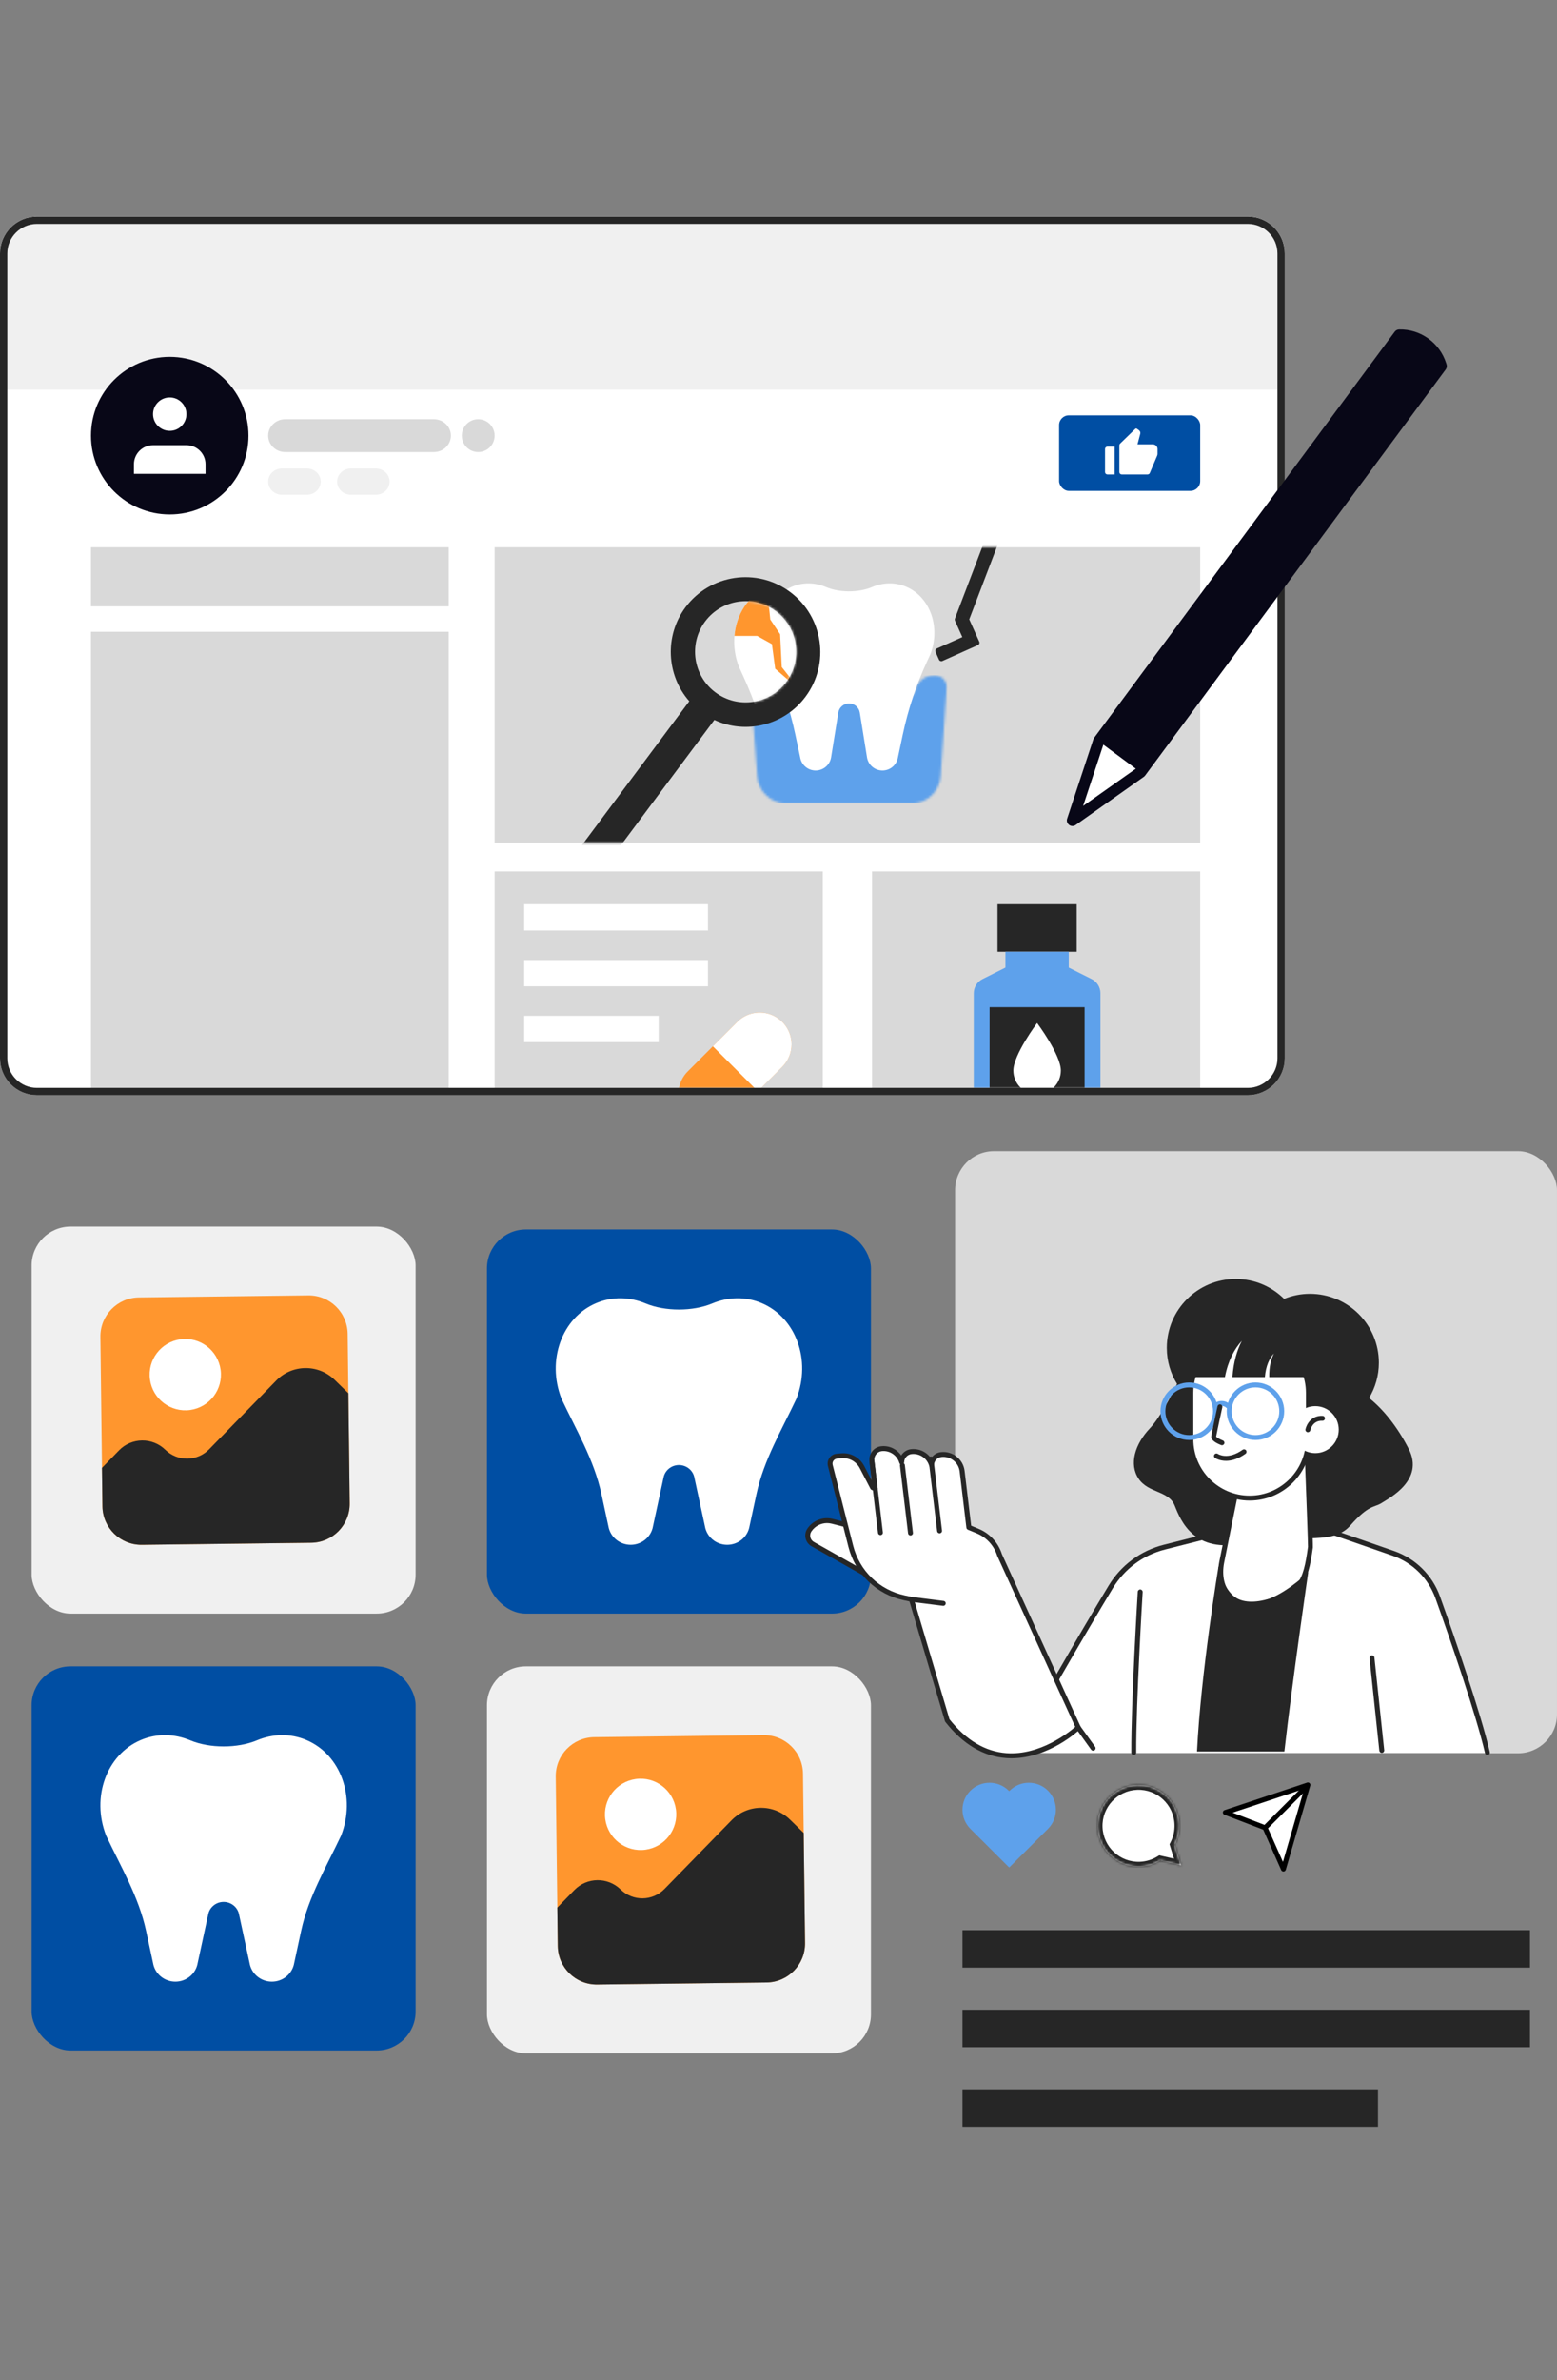 <svg width="640" height="978" viewBox="0 0 640 978" fill="none" xmlns="http://www.w3.org/2000/svg">
<rect x="0" y="0" width="640" height="978" fill="#808080" stroke="none"/>
<path d="M512.899 450H15.182C6.8 450 0 443.205 0 434.828V104.172C0 95.795 6.8 89 15.182 89H512.916C521.299 89 528.098 95.795 528.098 104.172V434.845C528.08 443.205 521.281 450 512.899 450Z" fill="white"/>
<path d="M0 160.105L0 104.172C0 95.795 6.8 89 15.182 89H512.916C521.299 89 528.098 95.795 528.098 104.172V160.122L0 160.105Z" fill="#F0F0F0"/>
<path d="M184.434 224.875H37.4V249.156H184.434V224.875Z" fill="#D9D9D9"/>
<path d="M493.34 224.875H203.319V346.279H493.34V224.875Z" fill="#D9D9D9"/>
<path d="M184.433 259.594H37.399V447.096H184.433V259.594Z" fill="#D9D9D9"/>
<mask id="mask0_2023_248631" style="mask-type:alpha" maskUnits="userSpaceOnUse" x="203" y="224" width="291" height="123">
<path d="M493.337 224.867H203.316V346.271H493.337V224.867Z" fill="#D9D9D9"/>
</mask>
<g mask="url(#mask0_2023_248631)">
<mask id="mask1_2023_248631" style="mask-type:alpha" maskUnits="userSpaceOnUse" x="308" y="277" width="82" height="54">
<path d="M308.531 282.401C308.531 279.681 310.736 277.477 313.455 277.477H313.774C317.152 277.477 320.181 279.56 321.388 282.715V282.715C323.679 288.698 330.037 292.07 336.275 290.609L345.376 288.479C347.76 287.921 350.239 287.917 352.625 288.468L362.212 290.683C368.316 292.093 374.499 288.661 376.53 282.734V282.734C377.608 279.589 380.566 277.477 383.89 277.477H384.334C387.112 277.477 389.31 279.827 389.124 282.598L386.697 318.886C386.276 325.188 381.041 330.085 374.724 330.085H323.189C316.907 330.085 311.689 325.241 311.222 318.977L308.531 282.872V282.401Z" fill="url(#paint0_linear_2023_248631)"/>
</mask>
<g mask="url(#mask1_2023_248631)">
<rect x="308.531" y="277.477" width="80.936" height="52.608" fill="#5EA1EB"/>
</g>
<path fill-rule="evenodd" clip-rule="evenodd" d="M358.482 241.218C352.974 243.563 345.026 243.563 339.519 241.218C335.045 239.313 330.04 239.137 325.422 241.133C315.676 245.346 311.305 257.658 315.547 268.764C315.548 268.766 315.548 268.769 315.547 268.772V268.772L316.871 271.632C321.345 281.302 324.718 291.438 326.926 301.852L329.026 311.759C329.753 314.607 332.322 316.6 335.265 316.6C338.427 316.6 341.12 314.309 341.622 311.192L344.583 292.804C344.932 290.639 346.804 289.046 349.001 289.046C351.197 289.046 353.069 290.639 353.418 292.804L356.379 311.192C356.881 314.309 359.575 316.6 362.736 316.6C365.679 316.6 368.248 314.607 368.975 311.759L371.075 301.852C373.283 291.438 376.656 281.302 381.131 271.632L382.454 268.772V268.772C382.453 268.769 382.453 268.766 382.454 268.764C386.696 257.658 382.325 245.346 372.579 241.133C367.961 239.137 362.956 239.313 358.482 241.218Z" fill="white"/>
<path d="M283.326 288.127L230.332 359.162C229.508 360.266 229.635 361.888 230.862 362.804L236.996 367.38C238.1 368.204 239.723 368.077 240.638 366.85L293.632 295.815C306.658 301.904 322.383 297.976 331.078 286.321C341.238 272.703 338.433 253.424 324.815 243.264C311.197 233.105 291.918 235.909 281.758 249.527C273.063 261.182 273.901 277.467 283.326 288.127Z" fill="#262626"/>
<path d="M323.191 280.26C316.327 289.462 303.26 291.363 294.058 284.498C284.857 277.634 282.956 264.567 289.821 255.365C296.685 246.164 309.752 244.263 318.954 251.127C328.155 257.992 330.056 271.059 323.191 280.26Z" fill="#D9D9D9"/>
<mask id="mask2_2023_248631" style="mask-type:alpha" maskUnits="userSpaceOnUse" x="285" y="247" width="43" height="42">
<path d="M323.189 280.26C316.325 289.462 303.258 291.363 294.056 284.498C284.855 277.634 282.954 264.567 289.819 255.365C296.683 246.164 309.75 244.263 318.952 251.127C328.153 257.992 330.054 271.059 323.189 280.26Z" fill="white"/>
</mask>
<g mask="url(#mask2_2023_248631)">
<path fill-rule="evenodd" clip-rule="evenodd" d="M354.049 241.483C347.589 244.239 338.265 244.239 331.805 241.483C326.556 239.243 320.685 239.036 315.268 241.382C303.836 246.335 298.708 260.806 303.684 273.861C303.685 273.864 303.685 273.867 303.684 273.87V273.87L305.236 277.232C310.485 288.598 314.442 300.513 317.032 312.754L319.496 324.399C320.349 327.747 323.362 330.09 326.815 330.09C330.523 330.09 333.683 327.396 334.272 323.733L337.746 302.119C338.155 299.573 340.35 297.702 342.927 297.702C345.504 297.702 347.7 299.573 348.109 302.119L351.583 323.733C352.172 327.396 355.332 330.09 359.04 330.09C362.493 330.09 365.506 327.747 366.359 324.399L368.823 312.754C371.413 300.513 375.369 288.598 380.618 277.232L382.171 273.87V273.87C382.17 273.867 382.17 273.864 382.171 273.861C387.147 260.806 382.019 246.335 370.587 241.382C365.17 239.036 359.298 239.243 354.049 241.483Z" fill="white"/>
<path fill-rule="evenodd" clip-rule="evenodd" d="M315.267 241.375C307.48 244.748 302.618 252.538 301.882 261.288H311.227L317.297 264.66L318.645 274.777L328.763 283.545L321.343 274.102L320.669 260.613L316.622 254.543L315.267 241.375Z" fill="#FF962E"/>
</g>
<path d="M387.323 271.623C386.846 271.837 386.213 271.595 385.999 271.118L384.539 267.858C384.539 267.858 384.405 267.345 384.514 267.057C384.624 266.769 384.827 266.583 385.066 266.476L395.562 261.775L392.535 255.016C392.535 255.016 392.401 254.504 392.51 254.216L406.933 216.396C407.131 215.878 407.709 215.571 408.285 215.791L411.566 217.042C412.084 217.24 412.391 217.818 412.172 218.394L398.407 254.487L402.538 263.711C402.752 264.188 402.511 264.821 402.033 265.035L387.323 271.623Z" fill="#262626"/>
</g>
<path d="M338.21 358.062H203.317V447.092H338.21V358.062Z" fill="#D9D9D9"/>
<mask id="mask3_2023_248631" style="mask-type:alpha" maskUnits="userSpaceOnUse" x="203" y="358" width="136" height="90">
<path d="M338.21 358.062H203.317V447.092H338.21V358.062Z" fill="#D9D9D9"/>
</mask>
<g mask="url(#mask3_2023_248631)">
<path d="M325.367 429.127C325.364 432.594 323.984 435.917 321.532 438.367L309.196 450.703L301.481 458.418C300.283 459.699 298.839 460.726 297.236 461.437C295.634 462.148 293.904 462.53 292.15 462.559C290.397 462.588 288.656 462.265 287.03 461.607C285.404 460.95 283.927 459.972 282.687 458.732C281.447 457.492 280.469 456.015 279.812 454.389C279.154 452.763 278.83 451.022 278.859 449.268C278.889 447.515 279.27 445.785 279.982 444.182C280.693 442.579 281.72 441.136 283.001 439.938L290.716 432.222L303.052 419.887C304.88 418.06 307.209 416.817 309.744 416.313C312.279 415.81 314.906 416.068 317.294 417.057C319.682 418.046 321.723 419.72 323.16 421.868C324.597 424.017 325.364 426.543 325.367 429.127Z" fill="#FF962E"/>
<path d="M325.369 429.127C325.366 432.594 323.987 435.917 321.534 438.367L311.508 448.393L293.028 429.912L303.054 419.887C304.882 418.06 307.211 416.817 309.746 416.313C312.281 415.81 314.908 416.068 317.296 417.057C319.684 418.046 321.725 419.72 323.162 421.868C324.599 424.017 325.367 426.543 325.369 429.127Z" fill="white"/>
<path d="M290.996 371.547H215.456V382.338H290.996V371.547Z" fill="white"/>
<path d="M290.996 394.477H215.456V405.268H290.996V394.477Z" fill="white"/>
<path d="M270.762 417.406H215.456V428.198H270.762V417.406Z" fill="white"/>
</g>
<path d="M493.339 358.062H358.446V447.092H493.339V358.062Z" fill="#D9D9D9"/>
<mask id="mask4_2023_248631" style="mask-type:alpha" maskUnits="userSpaceOnUse" x="358" y="358" width="136" height="90">
<path d="M493.339 358.062H358.446V447.092H493.339V358.062Z" fill="#D9D9D9"/>
</mask>
<g mask="url(#mask4_2023_248631)">
<path d="M442.568 371.547H410.025V391.073H442.568V371.547Z" fill="#262626"/>
<path d="M439.313 397.579V391.07H413.279V397.579L403.874 402.298C402.79 402.837 401.877 403.667 401.239 404.696C400.601 405.725 400.262 406.912 400.262 408.123V462.665C400.262 464.391 400.947 466.047 402.168 467.267C403.389 468.488 405.044 469.174 406.77 469.174H445.822C447.548 469.174 449.204 468.488 450.424 467.267C451.645 466.047 452.33 464.391 452.33 462.665V408.123C452.33 406.912 451.991 405.725 451.353 404.696C450.715 403.667 449.803 402.837 448.718 402.298L439.313 397.579Z" fill="#5EA1EB"/>
<path d="M445.82 413.852H406.769V456.158H445.82V413.852Z" fill="#262626"/>
<path d="M436.058 439.885C436.058 442.474 435.029 444.958 433.198 446.789C431.368 448.62 428.884 449.648 426.295 449.648C423.706 449.648 421.222 448.62 419.392 446.789C417.561 444.958 416.532 442.474 416.532 439.885C416.532 433.377 426.295 420.359 426.295 420.359C426.295 420.359 436.058 433.377 436.058 439.885Z" fill="white"/>
</g>
<path d="M102.148 179.007C102.148 196.885 87.651 211.382 69.773 211.382C51.896 211.382 37.399 196.885 37.399 179.007C37.399 161.13 51.896 146.633 69.773 146.633C87.651 146.649 102.148 161.146 102.148 179.007Z" fill="#080717"/>
<path d="M84.486 194.688V190.772C84.486 186.432 80.975 182.922 76.636 182.922H62.903C58.563 182.922 55.053 186.432 55.053 190.772V194.688H84.486Z" fill="white"/>
<path d="M76.641 170.163C76.641 166.376 73.569 163.305 69.766 163.305C65.979 163.305 62.907 166.376 62.907 170.163C62.907 173.95 65.979 177.022 69.766 177.022C73.569 177.038 76.641 173.966 76.641 170.163Z" fill="white"/>
<path d="M178.362 185.747H117.22C113.371 185.747 110.24 182.73 110.24 179.002C110.24 175.275 113.363 172.258 117.22 172.258H178.362C182.21 172.258 185.341 175.275 185.341 179.002C185.341 182.73 182.218 185.747 178.362 185.747Z" fill="#D9D9D9"/>
<path d="M126.148 203.291H115.916C112.786 203.291 110.24 200.877 110.24 197.896C110.24 194.914 112.78 192.5 115.916 192.5H126.148C129.278 192.5 131.823 194.914 131.823 197.896C131.823 200.877 129.284 203.291 126.148 203.291Z" fill="#F0F0F0"/>
<path d="M154.475 203.291H144.244C141.114 203.291 138.568 200.877 138.568 197.896C138.568 194.914 141.107 192.5 144.244 192.5H154.475C157.605 192.5 160.151 194.914 160.151 197.896C160.151 200.877 157.612 203.291 154.475 203.291Z" fill="#F0F0F0"/>
<circle cx="196.573" cy="179.002" r="6.745" fill="#D9D9D9"/>
<rect x="435.335" y="170.664" width="58.004" height="31.026" rx="4" fill="#004EA3"/>
<path d="M455.202 183.525H458.145V194.948H455.202C454.942 194.948 454.693 194.847 454.509 194.669C454.325 194.49 454.221 194.248 454.221 193.996V184.477C454.221 184.225 454.325 183.982 454.509 183.804C454.693 183.625 454.942 183.525 455.202 183.525V183.525ZM460.395 182.294L466.674 176.202C466.757 176.121 466.868 176.072 466.986 176.064C467.104 176.056 467.221 176.089 467.315 176.158L468.152 176.767C468.385 176.936 468.56 177.168 468.657 177.434C468.753 177.7 468.766 177.988 468.695 178.261L467.564 182.573H473.842C474.363 182.573 474.862 182.774 475.23 183.131C475.598 183.488 475.804 183.972 475.804 184.477V186.48C475.805 186.729 475.755 186.975 475.657 187.205L472.621 194.358C472.547 194.533 472.421 194.682 472.259 194.787C472.098 194.892 471.908 194.948 471.713 194.948H461.089C460.828 194.948 460.579 194.847 460.395 194.669C460.211 194.49 460.108 194.248 460.108 193.996V182.967C460.108 182.715 460.211 182.473 460.395 182.294Z" fill="white"/>
<path d="M512.899 448.5H15.182C7.627 448.5 1.5 442.376 1.5 434.828V104.172C1.5 96.624 7.627 90.5 15.182 90.5H512.916C520.471 90.5 526.598 96.624 526.598 104.172V434.842C526.582 442.375 520.454 448.5 512.899 448.5Z" stroke="#262626" stroke-width="3"/>
<rect x="13.001" y="504" width="157.838" height="159.015" rx="16" fill="#F0F0F0"/>
<path d="M127.933 633.91L58.31 634.749C49.464 634.856 42.22 627.779 42.113 618.933L41.274 549.31C41.167 540.465 48.244 533.22 57.09 533.113L126.713 532.275C135.558 532.168 142.803 539.245 142.91 548.09L143.748 617.713C143.855 626.544 136.779 633.788 127.933 633.91Z" fill="#FF962E"/>
<path d="M78.171 579.35C86.19 578.241 91.791 570.842 90.682 562.823C89.573 554.805 82.174 549.203 74.155 550.312C66.137 551.421 60.535 558.821 61.644 566.839C62.753 574.858 70.153 580.459 78.171 579.35Z" fill="white"/>
<path d="M42.112 618.936L41.914 603.136L48.929 595.937C54.115 590.614 62.64 590.507 67.963 595.708C72.996 600.619 81.064 600.528 85.975 595.495L113.549 567.249C120.092 560.538 130.845 560.416 137.555 566.959L143.198 572.465L143.747 617.716C143.854 626.562 136.777 633.806 127.932 633.913L58.309 634.752C49.478 634.858 42.219 627.782 42.112 618.936Z" fill="#262626"/>
<rect x="200.163" y="684.688" width="157.838" height="159.015" rx="16" fill="#F0F0F0"/>
<path d="M315.091 814.59L245.468 815.429C236.623 815.535 229.378 808.459 229.271 799.613L228.433 729.99C228.326 721.144 235.403 713.9 244.248 713.793L313.871 712.954C322.717 712.848 329.961 719.924 330.068 728.77L330.907 798.393C331.014 807.223 323.937 814.468 315.091 814.59Z" fill="#FF962E"/>
<path d="M265.328 760.03C273.346 758.921 278.948 751.521 277.839 743.503C276.73 735.484 269.331 729.883 261.312 730.992C253.294 732.101 247.692 739.5 248.801 747.519C249.91 755.537 257.309 761.139 265.328 760.03Z" fill="white"/>
<path d="M229.27 799.616L229.072 783.815L236.088 776.617C241.273 771.294 249.799 771.187 255.121 776.388C260.154 781.299 268.222 781.207 273.133 776.174L300.708 747.929C307.251 741.218 318.003 741.096 324.714 747.639L330.357 753.145L330.906 798.396C331.012 807.241 323.936 814.486 315.09 814.593L245.467 815.431C236.637 815.538 229.377 808.462 229.27 799.616Z" fill="#262626"/>
<rect x="13.001" y="684.688" width="157.838" height="157.838" rx="16" fill="#004EA3"/>
<path fill-rule="evenodd" clip-rule="evenodd" d="M105.61 715.092C97.657 718.419 86.179 718.419 78.226 715.092C71.764 712.389 64.537 712.138 57.867 714.971C43.793 720.948 37.481 738.417 43.606 754.175C43.608 754.179 43.608 754.183 43.606 754.186V754.186C49.659 767.037 57.012 779.298 60.039 793.327L63.072 807.383C64.122 811.424 67.832 814.252 72.082 814.252C76.648 814.252 80.538 811 81.263 806.579L85.539 786.817C86.043 783.744 88.746 781.485 91.918 781.485C95.091 781.485 97.794 783.744 98.297 786.817L102.574 806.579C103.299 811 107.189 814.252 111.754 814.252C116.005 814.252 119.714 811.424 120.764 807.383L123.797 793.327C126.825 779.298 134.177 767.037 140.23 754.186V754.186C140.229 754.183 140.228 754.179 140.23 754.175C146.355 738.417 140.043 720.948 125.969 714.971C119.3 712.138 112.072 712.389 105.61 715.092Z" fill="white"/>
<rect x="200.163" y="505.18" width="157.838" height="157.838" rx="16" fill="#004EA3"/>
<path fill-rule="evenodd" clip-rule="evenodd" d="M292.772 535.584C284.819 538.911 273.341 538.911 265.388 535.584C258.926 532.881 251.699 532.63 245.029 535.463C230.956 541.441 224.643 558.909 230.769 574.668C230.77 574.671 230.77 574.675 230.768 574.678V574.678C236.821 587.529 244.174 599.791 247.201 613.819L250.234 627.875C251.284 631.916 254.994 634.744 259.245 634.744C263.81 634.744 267.7 631.493 268.425 627.071L272.701 607.309C273.205 604.236 275.908 601.977 279.08 601.977C282.253 601.977 284.956 604.236 285.46 607.309L289.736 627.071C290.461 631.493 294.351 634.744 298.916 634.744C303.167 634.744 306.876 631.916 307.926 627.875L310.959 613.819C313.987 599.791 321.34 587.529 327.392 574.678V574.678C327.391 574.675 327.391 574.671 327.392 574.667C333.517 558.909 327.205 541.441 313.131 535.463C306.462 532.63 299.234 532.881 292.772 535.584Z" fill="white"/>
<rect x="392.595" y="473" width="247.403" height="247.403" rx="16" fill="#D9D9D9"/>
<path d="M611.396 720.113C608.003 705.309 597.42 674.268 590.968 656.344C587.908 647.841 581.173 641.186 572.64 638.228L539.205 626.625L507.679 628.332L478.626 635.703C469.387 638.046 461.45 643.943 456.522 652.102C445.081 671.047 424.864 705.764 417.523 720.123H611.396V720.113Z" fill="white"/>
<path d="M611.395 721.128C610.93 721.128 610.516 720.814 610.415 720.34C606.941 705.173 595.965 673.192 590.027 656.692C587.058 648.441 580.605 642.059 572.315 639.182L539.062 627.649L507.839 629.336L478.887 636.677C469.85 638.969 462.226 644.634 457.399 652.622C446.159 671.233 425.812 706.142 418.44 720.582C418.188 721.077 417.582 721.279 417.077 721.027C416.582 720.774 416.38 720.168 416.633 719.663C424.035 705.183 444.412 670.213 455.662 651.582C460.761 643.14 468.83 637.152 478.382 634.728L507.435 627.357C507.495 627.336 507.566 627.326 507.627 627.326L539.153 625.62C539.284 625.61 539.415 625.63 539.537 625.67L572.971 637.273C581.837 640.353 588.745 647.179 591.915 656.005C597.873 672.556 608.88 704.627 612.374 719.896C612.495 720.441 612.162 720.976 611.617 721.107C611.546 721.117 611.475 721.128 611.395 721.128Z" fill="#262626"/>
<path d="M358.776 648.411L334.066 634.465C332.016 633.304 331.38 630.648 332.693 628.689C334.733 625.63 338.489 624.186 342.054 625.084L351.819 627.548L358.776 648.411Z" fill="white"/>
<path d="M358.774 649.421C358.603 649.421 358.431 649.381 358.279 649.29L333.569 635.344C332.347 634.658 331.459 633.476 331.136 632.113C330.813 630.75 331.075 629.296 331.853 628.124C334.125 624.721 338.326 623.105 342.304 624.105L352.069 626.569C352.402 626.65 352.675 626.902 352.776 627.225L359.734 648.088C359.865 648.482 359.744 648.916 359.42 649.189C359.239 649.34 359.006 649.421 358.774 649.421ZM339.931 625.832C337.407 625.832 334.973 627.084 333.529 629.245C333.054 629.962 332.903 630.81 333.095 631.638C333.297 632.476 333.812 633.163 334.559 633.587L356.987 646.24L351.029 628.387L341.799 626.054C341.183 625.903 340.557 625.832 339.931 625.832Z" fill="#262626"/>
<path d="M349.712 635.339L341.29 602.137C340.826 600.299 342.118 598.481 344.006 598.319L345.854 598.158C349.358 597.855 352.701 599.693 354.317 602.813L358.699 611.245L359.749 611.679L358.386 600.268C358.093 597.784 359.871 595.512 362.355 595.24C366.152 594.836 369.595 597.239 370.645 600.793C370.675 598.602 372.301 596.724 374.533 596.461C378.37 596.007 381.864 598.42 382.924 602.005C382.955 599.814 384.581 597.936 386.812 597.673C391.094 597.158 394.972 600.218 395.487 604.499L398.253 627.614L401.869 629.109C406.17 630.886 409.462 634.471 410.866 638.904L443.23 709.833C443.23 709.833 413.744 737.794 389.407 706.924C389.337 706.834 389.337 706.702 389.306 706.581L374.654 657.151L371.796 656.545C360.981 654.263 352.428 646.033 349.712 635.339Z" fill="white"/>
<path d="M415.783 722.451C415.046 722.451 414.309 722.421 413.561 722.37C404.221 721.694 395.819 716.705 388.599 707.546C388.387 707.284 388.346 707.001 388.316 706.87L373.835 658.015L371.563 657.531C360.314 655.147 351.569 646.736 348.742 635.587L340.32 602.385C340.027 601.224 340.259 599.992 340.946 599.012C341.643 598.033 342.723 597.417 343.925 597.316L345.773 597.154C349.701 596.821 353.397 598.861 355.215 602.355L358.335 608.353L357.386 600.396C357.204 598.911 357.628 597.447 358.557 596.276C359.476 595.124 360.789 594.397 362.253 594.246C365.545 593.892 368.645 595.417 370.442 598.033C371.291 596.649 372.725 595.67 374.421 595.468C377.753 595.074 380.914 596.589 382.722 599.234C383.57 597.851 385.004 596.871 386.7 596.669C391.527 596.094 395.92 599.547 396.496 604.374L399.192 626.903L402.262 628.175C406.826 630.064 410.31 633.84 411.814 638.536L444.148 709.415C444.33 709.808 444.239 710.273 443.926 710.566C443.371 711.071 431.183 722.451 415.783 722.451ZM390.285 706.426C397.112 715.029 404.988 719.715 413.683 720.351C427.466 721.351 439.352 711.838 441.977 709.566L409.926 639.314C409.906 639.273 409.896 639.243 409.886 639.203C408.563 635.042 405.503 631.7 401.464 630.034L397.849 628.539C397.515 628.398 397.273 628.085 397.233 627.721L394.466 604.607C394.022 600.89 390.618 598.214 386.912 598.669C385.226 598.871 383.944 600.305 383.913 602.021C383.903 602.516 383.54 602.94 383.045 603.011C382.55 603.082 382.075 602.779 381.944 602.294C381.005 599.103 377.935 597.073 374.643 597.467C372.957 597.669 371.674 599.103 371.644 600.82C371.634 601.315 371.271 601.739 370.776 601.809C370.281 601.88 369.806 601.577 369.675 601.092C368.746 597.942 365.706 595.912 362.465 596.255C361.546 596.356 360.718 596.811 360.142 597.538C359.547 598.285 359.284 599.214 359.395 600.153L360.758 611.564C360.799 611.918 360.647 612.271 360.365 612.493C360.082 612.705 359.698 612.756 359.365 612.624L358.305 612.18C358.082 612.089 357.901 611.928 357.8 611.716L353.417 603.284C351.983 600.517 349.045 598.901 345.934 599.164L344.086 599.325C343.481 599.376 342.935 599.689 342.582 600.184C342.228 600.678 342.117 601.294 342.259 601.88L350.681 635.083C353.316 645.484 361.475 653.32 371.967 655.551L374.825 656.157C375.189 656.238 375.481 656.501 375.582 656.854L390.235 706.284C390.265 706.335 390.275 706.385 390.285 706.426Z" fill="#262626"/>
<path d="M374.256 630.914C373.751 630.914 373.316 630.54 373.256 630.025L369.934 602.205C369.863 601.65 370.267 601.145 370.812 601.084C371.357 601.024 371.872 601.418 371.933 601.963L375.255 629.783C375.326 630.338 374.922 630.843 374.377 630.904C374.336 630.914 374.296 630.914 374.256 630.914Z" fill="#262626"/>
<path d="M361.9 630.76C361.395 630.76 360.961 630.387 360.901 629.872L357.366 600.315C357.296 599.759 357.699 599.254 358.245 599.194C358.79 599.133 359.305 599.527 359.366 600.072L362.9 629.629C362.971 630.185 362.567 630.69 362.021 630.75C361.981 630.76 361.941 630.76 361.9 630.76Z" fill="#262626"/>
<path d="M386.209 630.026C385.704 630.026 385.269 629.652 385.209 629.137L381.675 599.58C381.604 599.025 382.008 598.52 382.553 598.459C383.129 598.399 383.613 598.793 383.674 599.338L387.208 628.895C387.279 629.45 386.875 629.955 386.33 630.016C386.289 630.026 386.249 630.026 386.209 630.026Z" fill="#262626"/>
<path d="M387.736 659.823C387.696 659.823 387.655 659.823 387.605 659.813L374.508 658.156C373.952 658.086 373.558 657.581 373.629 657.025C373.7 656.47 374.205 656.086 374.76 656.147L387.857 657.803C388.413 657.874 388.807 658.379 388.736 658.934C388.665 659.449 388.231 659.823 387.736 659.823Z" fill="#262626"/>
<path d="M579.071 595.384C574.406 586.215 568.479 578.955 562.753 574.431C565.288 570.19 566.772 565.242 566.772 559.94C566.772 544.298 554.089 531.615 538.447 531.615C534.69 531.615 531.116 532.362 527.834 533.695C522.714 528.636 515.696 525.516 507.93 525.516C492.288 525.516 479.605 538.199 479.605 553.841C479.605 559.263 481.16 564.323 483.806 568.624C481.1 574.188 476.636 582.691 472.668 586.872C466.478 593.405 464.004 601.645 468.033 607.603C472.052 613.571 480.403 612.43 482.877 618.681C485.351 624.931 490.915 638.564 511.333 634.02C531.752 629.476 547.212 635.726 554.947 626.921C562.682 618.115 564.843 619.539 567.943 617.55C571.033 615.55 585.575 608.169 579.071 595.384Z" fill="#262626"/>
<path d="M507.969 613.278C507.969 613.278 503.788 633.676 502.183 641.906C500.224 651.934 505.414 661.84 519.905 658.437C534.386 655.034 536.658 650.48 538.647 635.716C538.758 634.868 537.223 595.102 537.223 595.102C537.223 595.102 522.167 614.126 507.969 613.278Z" fill="white"/>
<path d="M514.442 660.135C509.646 660.135 506.626 658.378 504.829 656.641C501.365 653.309 500.002 647.735 501.183 641.716C502.779 633.577 506.929 613.28 506.98 613.078C507.081 612.583 507.555 612.24 508.03 612.27C508.323 612.29 508.616 612.3 508.909 612.3C522.167 612.3 536.295 594.659 536.436 594.477C536.698 594.144 537.143 594.013 537.537 594.144C537.941 594.275 538.213 594.639 538.233 595.063C538.597 604.414 539.758 634.991 539.647 635.849C537.567 651.269 534.911 655.944 520.138 659.418C517.997 659.923 516.119 660.135 514.442 660.135ZM508.787 614.32C507.99 618.238 504.576 634.92 503.173 642.1C502.133 647.442 503.274 652.329 506.233 655.177C509.201 658.035 513.846 658.822 519.663 657.449C533.659 654.157 535.679 650.108 537.638 635.576C537.688 634.577 536.911 613.3 536.305 597.739C532.033 602.566 520.461 614.31 508.898 614.32C508.868 614.32 508.828 614.32 508.787 614.32Z" fill="#262626"/>
<path d="M513.655 615.551C500.316 615.551 489.501 604.736 489.501 591.396V572.311C489.501 558.971 500.316 548.156 513.655 548.156C526.995 548.156 537.81 558.971 537.81 572.311V591.396C537.81 604.736 526.995 615.551 513.655 615.551Z" fill="white"/>
<path d="M513.658 616.563C499.783 616.563 488.494 605.273 488.494 591.398V572.313C488.494 558.438 499.783 547.148 513.658 547.148C527.533 547.148 538.822 558.438 538.822 572.313V591.398C538.822 605.273 527.533 616.563 513.658 616.563ZM513.658 549.178C500.894 549.178 490.513 559.559 490.513 572.323V591.408C490.513 604.172 500.894 614.553 513.658 614.553C526.422 614.553 536.803 604.172 536.803 591.408V572.323C536.803 559.559 526.422 549.178 513.658 549.178Z" fill="#262626"/>
<path d="M488.818 591.684C482.304 591.684 477.003 586.383 477.003 579.869C477.003 573.356 482.304 568.055 488.818 568.055C495.331 568.055 500.632 573.356 500.632 579.869C500.632 586.383 495.331 591.684 488.818 591.684ZM488.818 570.074C483.415 570.074 479.023 574.467 479.023 579.869C479.023 585.272 483.415 589.665 488.818 589.665C494.22 589.665 498.613 585.272 498.613 579.869C498.613 574.467 494.22 570.074 488.818 570.074Z" fill="#5EA1EB"/>
<path d="M516.054 591.684C509.54 591.684 504.239 586.383 504.239 579.869C504.239 573.356 509.54 568.055 516.054 568.055C522.567 568.055 527.868 573.356 527.868 579.869C527.868 586.383 522.567 591.684 516.054 591.684ZM516.054 570.074C510.651 570.074 506.259 574.467 506.259 579.869C506.259 585.272 510.651 589.665 516.054 589.665C521.456 589.665 525.849 585.272 525.849 579.869C525.849 574.467 521.456 570.074 516.054 570.074Z" fill="#5EA1EB"/>
<path d="M504.834 578.779C504.571 578.779 504.319 578.678 504.117 578.486C503.067 577.436 501.229 577.436 500.179 578.486C499.785 578.88 499.149 578.88 498.755 578.486C498.361 578.092 498.361 577.456 498.755 577.062C499.664 576.153 500.865 575.648 502.158 575.648C503.44 575.648 504.652 576.153 505.561 577.062C505.955 577.456 505.955 578.092 505.561 578.486C505.349 578.678 505.096 578.779 504.834 578.779Z" fill="#5EA1EB"/>
<path d="M502.289 593.834C502.167 593.834 502.046 593.814 501.925 593.763C499.936 592.996 497.623 591.734 497.886 590.108C498.239 587.917 500.36 578.253 500.451 577.839C500.572 577.293 501.107 576.95 501.652 577.071C502.198 577.192 502.541 577.728 502.42 578.273C502.4 578.374 500.299 587.906 499.895 590.3C500.178 590.683 501.45 591.431 502.652 591.885C503.167 592.087 503.43 592.673 503.228 593.188C503.076 593.592 502.693 593.834 502.289 593.834Z" fill="#262626"/>
<path d="M503.952 600.237C501.216 600.237 499.56 599.137 499.449 599.056C498.984 598.743 498.873 598.107 499.186 597.652C499.499 597.198 500.125 597.077 500.58 597.39C500.761 597.511 504.7 600.015 510.789 595.693C511.243 595.37 511.869 595.481 512.192 595.936C512.516 596.39 512.404 597.016 511.95 597.339C508.789 599.591 506.053 600.237 503.952 600.237Z" fill="#262626"/>
<path d="M550.284 587.427C550.284 592.759 545.962 597.081 540.63 597.081C535.298 597.081 530.976 592.759 530.976 587.427C530.976 582.095 535.298 577.773 540.63 577.773C545.962 577.773 550.284 582.095 550.284 587.427Z" fill="white"/>
<path d="M519.929 565.848C520.293 561.253 521.807 558.092 523.655 556.113C522.433 558.456 521.646 561.667 521.706 565.848H537.389C537.389 565.848 565.946 552.498 547.002 538.3C537.53 531.201 529.775 532.645 524.049 535.402C521.373 531.484 517.374 527.899 512.315 526.94C501.823 524.95 473.548 531.484 486.666 565.848H503.499C504.782 559.112 507.397 554.245 510.457 550.943C508.468 554.76 507.024 559.678 506.579 565.848H519.929Z" fill="#262626"/>
<path d="M466.034 721.127C465.479 721.127 465.025 720.683 465.025 720.117C464.924 699.376 467.65 654.5 467.67 654.046C467.701 653.49 468.195 653.056 468.741 653.096C469.296 653.127 469.72 653.611 469.69 654.167C469.66 654.621 466.943 699.426 467.044 720.097C467.044 720.673 466.6 721.127 466.034 721.127Z" fill="#262626"/>
<path d="M537.6 588.487C537.529 588.487 537.459 588.476 537.388 588.466C536.843 588.355 536.489 587.82 536.61 587.275C537.035 585.265 539.064 581.519 543.669 581.761C544.224 581.792 544.649 582.266 544.628 582.822C544.598 583.377 544.134 583.811 543.568 583.781C539.488 583.579 538.62 587.527 538.59 587.689C538.489 588.153 538.065 588.487 537.6 588.487Z" fill="#262626"/>
<path d="M449.323 719.342C449.01 719.342 448.697 719.2 448.505 718.918L442.396 710.415C442.073 709.961 442.174 709.334 442.628 709.001C443.082 708.678 443.709 708.779 444.042 709.234L450.151 717.736C450.474 718.191 450.373 718.817 449.919 719.15C449.727 719.281 449.525 719.342 449.323 719.342Z" fill="#262626"/>
<path d="M567.967 720.238C567.462 720.238 567.018 719.854 566.968 719.339L562.938 681.279C562.878 680.724 563.282 680.229 563.837 680.168C564.403 680.118 564.887 680.512 564.948 681.067L568.977 719.127C569.038 719.682 568.634 720.177 568.078 720.238C568.038 720.228 568.008 720.238 567.967 720.238Z" fill="#262626"/>
<path d="M527.938 719.672C531.109 691.569 537.753 645.956 537.753 645.956C537.753 645.956 508.105 675.685 500.875 643.562C500.875 643.562 493.574 687.58 492.029 719.682H527.938V719.672Z" fill="#262626"/>
<path d="M430.563 751.663L430.764 751.462C435.111 747.129 435.111 740.106 430.764 735.773C426.417 731.44 419.372 731.44 415.025 735.773L414.824 735.974L414.623 735.773C410.276 731.44 403.231 731.44 398.884 735.773C394.537 740.106 394.537 747.129 398.884 751.462L399.085 751.663L414.824 767.352L430.563 751.663Z" fill="#5EA1EB"/>
<mask id="path-80-inside-1_2023_248631" fill="white">
<path fill-rule="evenodd" clip-rule="evenodd" d="M468.616 766.989C459.342 767.339 451.54 760.108 451.191 750.84C450.841 741.572 458.076 733.776 467.35 733.426C476.624 733.077 484.426 740.307 484.775 749.575C484.89 752.605 484.194 755.477 482.881 757.984L482.896 758.033L485.495 766.437L476.91 764.481L476.861 764.469C474.46 765.966 471.647 766.875 468.616 766.989Z"/>
</mask>
<path fill-rule="evenodd" clip-rule="evenodd" d="M468.616 766.989C459.342 767.339 451.54 760.108 451.191 750.84C450.841 741.572 458.076 733.776 467.35 733.426C476.624 733.077 484.426 740.307 484.775 749.575C484.89 752.605 484.194 755.477 482.881 757.984L482.896 758.033L485.495 766.437L476.91 764.481L476.861 764.469C474.46 765.966 471.647 766.875 468.616 766.989Z" fill="white"/>
<path d="M451.191 750.84L453.189 750.765L451.191 750.84ZM468.616 766.989L468.691 768.988L468.616 766.989ZM467.35 733.426L467.426 735.425L467.35 733.426ZM484.775 749.575L486.774 749.5L484.775 749.575ZM482.881 757.984L480.97 758.574L480.726 757.786L481.109 757.056L482.881 757.984ZM482.896 758.033L480.985 758.624L480.985 758.623L482.896 758.033ZM485.495 766.437L487.405 765.847L488.429 769.158L485.05 768.387L485.495 766.437ZM476.91 764.481L477.354 762.53L477.354 762.531L476.91 764.481ZM476.861 764.469L475.804 762.772L476.503 762.337L477.305 762.519L476.861 764.469ZM453.189 750.765C453.497 758.928 460.369 765.299 468.541 764.991L468.691 768.988C458.315 769.379 449.584 761.289 449.192 750.916L453.189 750.765ZM467.426 735.425C459.254 735.733 452.882 742.602 453.189 750.765L449.192 750.916C448.801 740.542 456.898 731.818 467.275 731.428L467.426 735.425ZM482.777 749.651C482.469 741.487 475.597 735.117 467.426 735.425L467.275 731.428C477.652 731.037 486.383 739.127 486.774 749.5L482.777 749.651ZM481.109 757.056C482.264 754.85 482.878 752.323 482.777 749.651L486.774 749.5C486.902 752.887 486.123 756.105 484.652 758.912L481.109 757.056ZM484.792 757.394L484.807 757.443L480.985 758.623L480.97 758.574L484.792 757.394ZM484.807 757.443L487.405 765.847L483.584 767.028L480.985 758.624L484.807 757.443ZM485.05 768.387L476.465 766.431L477.354 762.531L485.939 764.487L485.05 768.387ZM476.466 766.431L476.417 766.42L477.305 762.519L477.354 762.53L476.466 766.431ZM468.541 764.991C471.214 764.89 473.69 764.089 475.804 762.772L477.919 766.167C475.229 767.843 472.079 768.86 468.691 768.988L468.541 764.991Z" fill="#262626" mask="url(#path-80-inside-1_2023_248631)"/>
<path d="M537.604 733.414L503.669 744.726L520.008 751.01L527.549 767.978L537.604 733.414Z" fill="white"/>
<path fill-rule="evenodd" clip-rule="evenodd" d="M538.307 732.688C538.577 732.949 538.681 733.338 538.576 733.698L528.522 768.262C528.403 768.669 528.043 768.958 527.62 768.987C527.197 769.016 526.801 768.777 526.629 768.39L519.258 751.804L503.309 745.67C502.911 745.517 502.652 745.131 502.662 744.705C502.672 744.279 502.948 743.905 503.352 743.77L537.287 732.458C537.644 732.339 538.036 732.428 538.307 732.688ZM506.661 744.796L520.373 750.07C520.623 750.166 520.825 750.357 520.934 750.602L527.353 765.047L536.099 734.983L506.661 744.796Z" fill="black"/>
<path fill-rule="evenodd" clip-rule="evenodd" d="M537.694 734.756L520.727 751.724L519.299 750.296L536.266 733.328L537.694 734.756Z" fill="black"/>
<path d="M628.89 793.109H395.624V808.497H628.89V793.109Z" fill="#262626"/>
<path d="M628.89 825.805H395.624V841.192H628.89V825.805Z" fill="#262626"/>
<path d="M566.408 858.508H395.624V873.895H566.408V858.508Z" fill="#262626"/>
<path d="M592.386 150.431L468.823 317.308L440.819 337.094L451.567 304.55L575.13 137.673C583.115 137.52 590.221 142.763 592.386 150.431Z" fill="white"/>
<path d="M592.388 150.43L468.825 317.307L451.562 304.527L575.125 137.65C583.116 137.519 590.223 142.762 592.388 150.43Z" fill="#080717"/>
<path d="M594.451 149.273C594.506 149.45 594.562 149.626 594.617 149.803C594.81 150.495 594.68 151.239 594.252 151.81L470.689 318.687C470.532 318.882 470.368 319.055 470.168 319.191L442.164 338.976C441.348 339.548 440.257 339.551 439.462 338.951C438.667 338.351 438.319 337.32 438.651 336.366L449.399 303.823C449.47 303.582 449.598 303.372 449.733 303.184L573.296 136.307C573.723 135.736 574.389 135.382 575.114 135.373C583.933 135.176 591.815 140.879 594.451 149.273ZM467.184 315.638L589.832 150.019C587.736 144.271 582.416 140.312 576.299 139.999L453.652 305.618L445.215 331.151L467.184 315.638Z" fill="#080717"/>
<defs>
<linearGradient id="paint0_linear_2023_248631" x1="348.999" y1="277.477" x2="348.999" y2="330.085" gradientUnits="userSpaceOnUse">
<stop stop-color="#F7A6A5"/>
<stop offset="1" stop-color="#F7A6A5"/>
</linearGradient>
</defs>
</svg>
